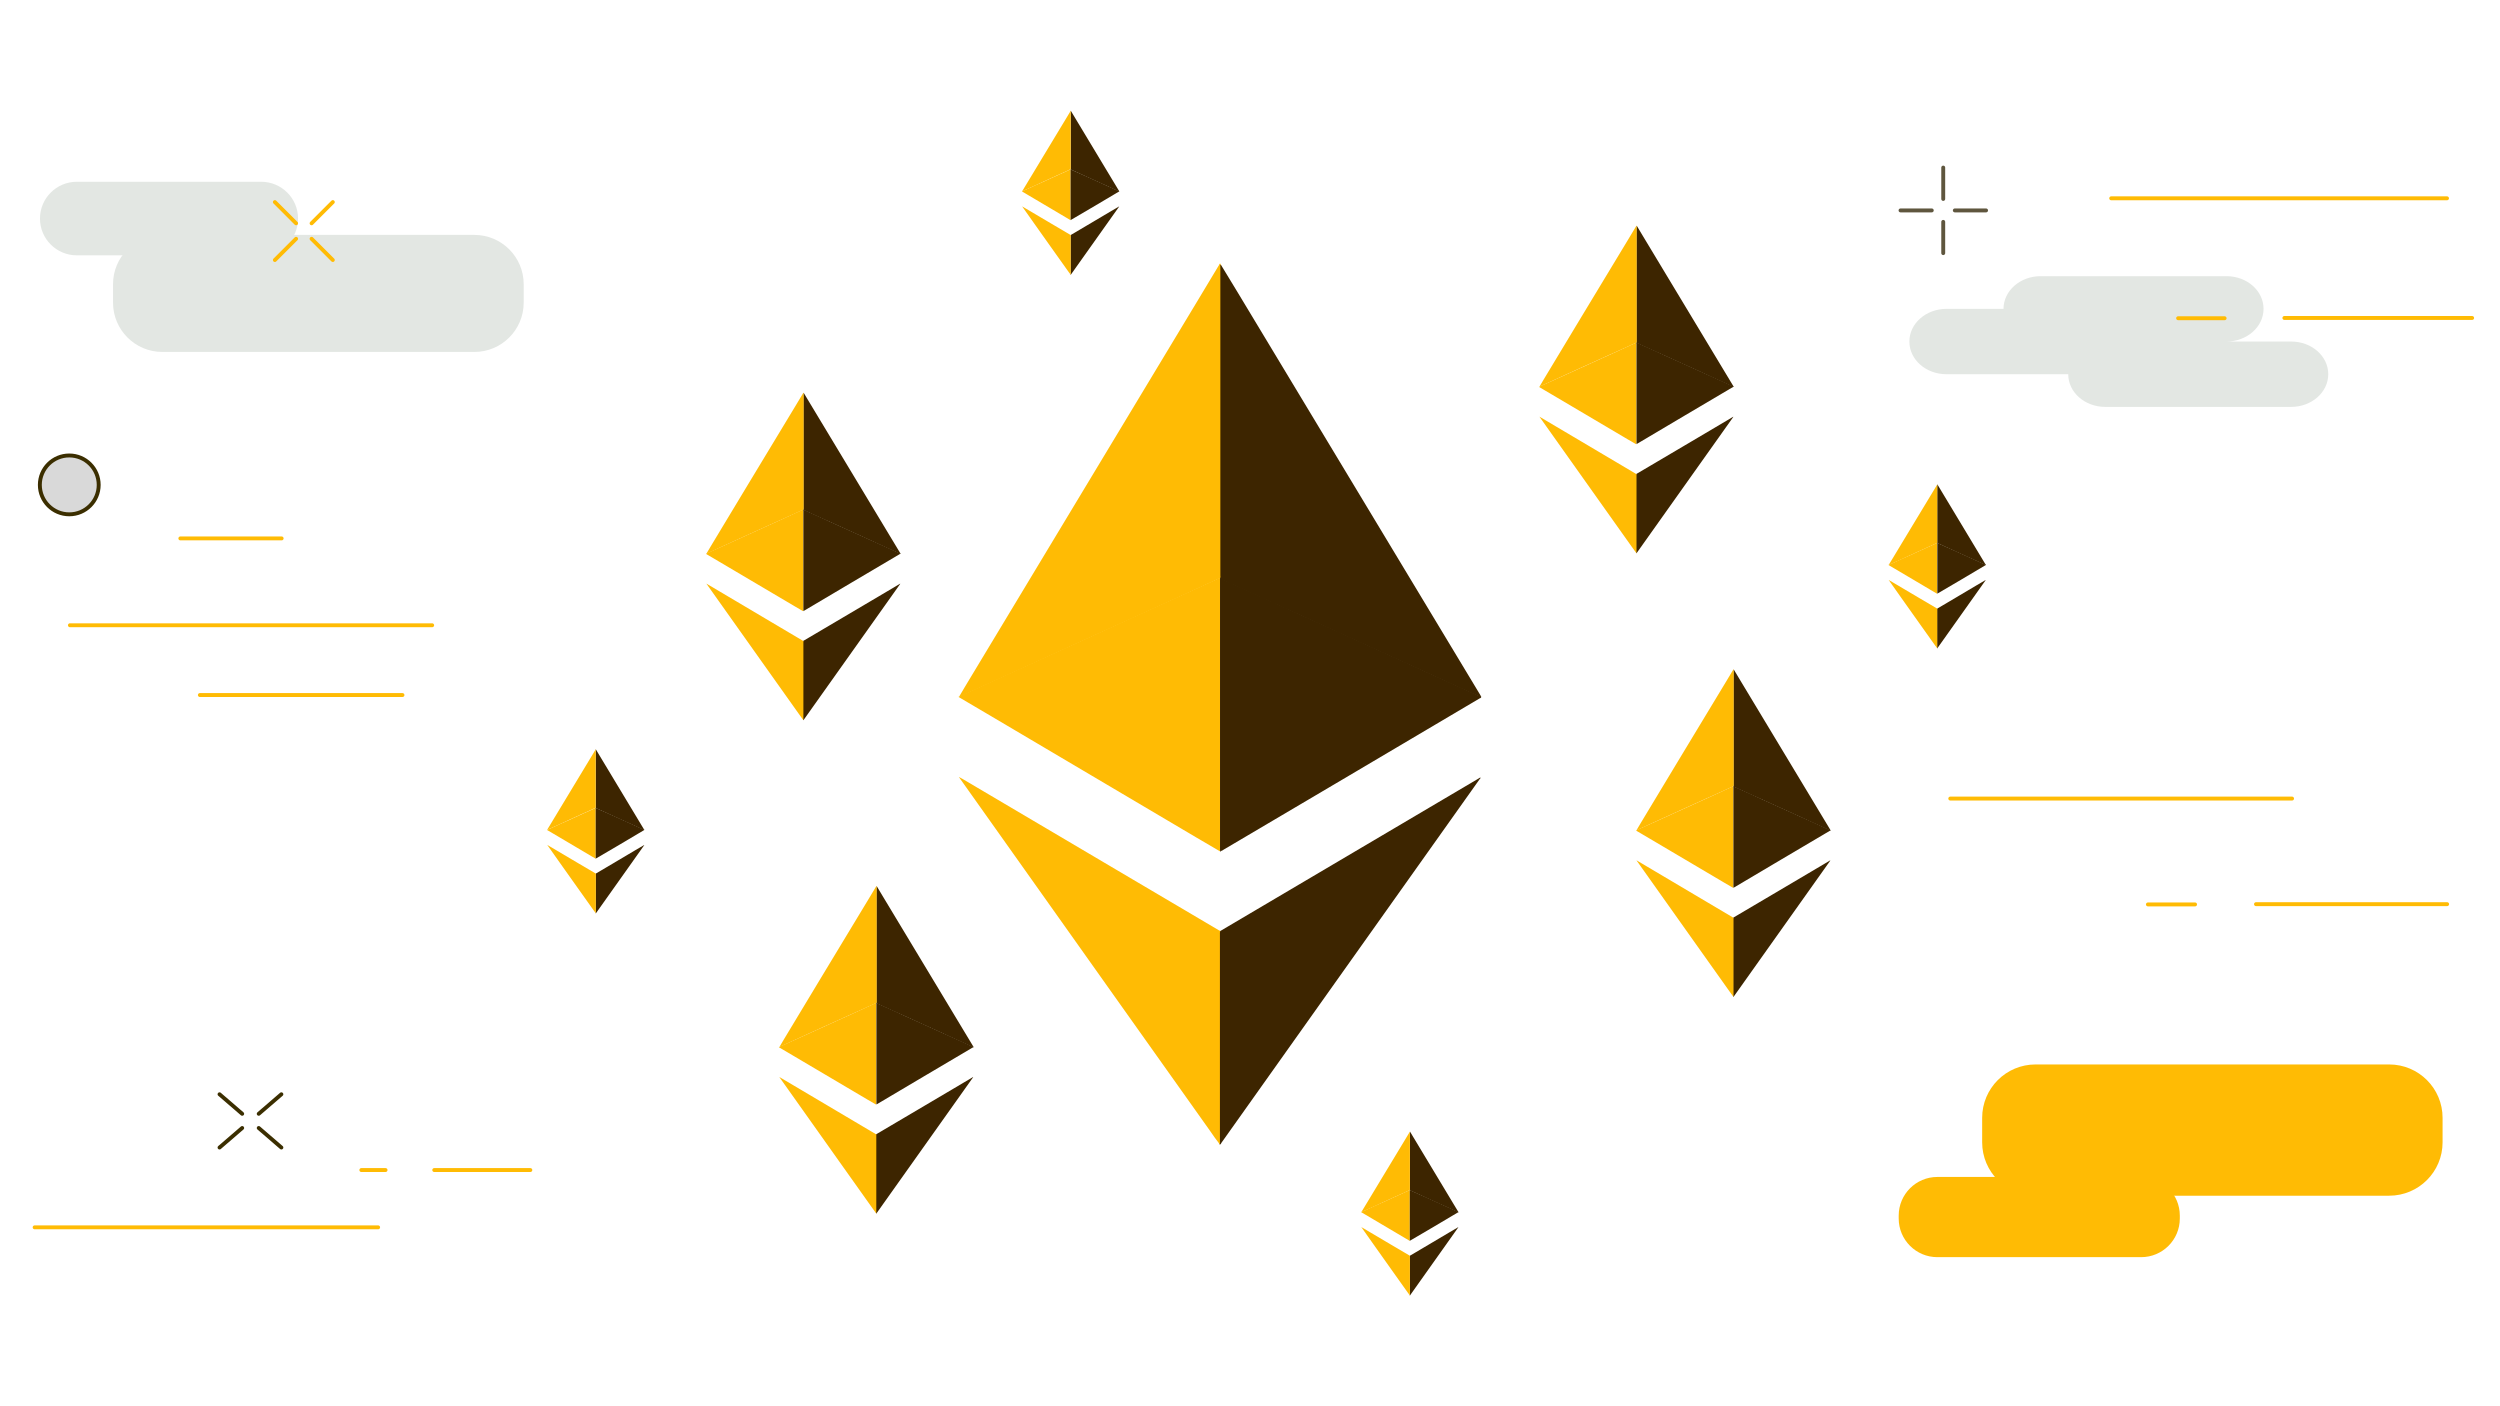 <svg width="1920" height="1080" viewBox="0 0 1920 1080" fill="none" xmlns="http://www.w3.org/2000/svg">
<path d="M542.4 425.2C542.4 425.2 542.4 425.2 542.5 425.2C543 424.8 543.6 424.5 544.2 424.3L554 419.9L562.6 416L572.5 411.5L580.9 407.7L590.8 403.2L599.2 399.4L609 394.9L616.2 391.6C616.2 391.6 616.7 391.2 617 391.4C617 391.4 617 391.5 617 391.6C617 391.9 617 392.2 617 392.4C617 417.7 617 443 617 468.3C617 468.7 617 469.1 616.8 469.4C614.6 468.1 612.3 466.8 610.1 465.5L552.4 431.4L542.2 425.4L542.4 425.2Z" fill="#FFBB04"/>
<path d="M617 469.4V391.9C617 391.9 617 391.5 617 391.4C617 391.1 617 390.9 617 390.6C617 361.3 617 332.1 617 302.8C617 302.5 616.8 302.1 617.3 301.8C618.9 304.5 620.5 307.1 622.1 309.8L691.2 424.5C691.2 424.5 691.5 425 691.6 425.3C691.3 425.5 691 425.3 690.7 425.1L685 422.5L673.8 417.4L662.7 412.3C658.9 410.6 655.2 408.9 651.4 407.2L640.4 402.2L629 397.1L618 392.1L617.7 391.9C617.7 391.9 617.2 391.9 617.2 392.2V392.9C617.2 418 617.2 443.1 617.2 468.2C617.2 468.6 617.2 469 617 469.4C617 469.4 617 469.5 616.9 469.4H617Z" fill="#3D2500"/>
<path d="M617.1 469.3C617.1 463.1 617.1 456.9 617.1 450.7C617.1 431.2 617.1 411.7 617.1 392.3C617.1 391.5 617.1 391.5 617.9 391.8L630.8 397.6C633.6 398.9 636.5 400.2 639.3 401.5L651.7 407.1L658.8 410.3L668.9 414.9L676 418.1L685.9 422.6L691.3 425.1C691.3 425.1 691.5 425.1 691.6 425.1C691.6 425.4 691.3 425.4 691.1 425.5L653.7 447.6L618.1 468.7C618.1 468.7 617.5 469.1 617.2 469.2L617.1 469.3Z" fill="#3D2500"/>
<path d="M617.1 492.1L632.7 482.9L676.9 456.8L690.9 448.5C690.9 448.5 691.2 448.2 691.4 448.3C691.4 448.5 691.2 448.6 691.1 448.8C666.5 483.4 642 518 617.4 552.6C617.3 552.8 617.2 553.1 616.9 553.1C616.8 552.8 616.7 552.5 616.7 552.1C616.7 532.4 616.7 512.8 616.7 493.1C616.7 492.7 616.7 492.3 617 492.1H617.1Z" fill="#3D2500"/>
<path d="M617.1 492.1C617.1 492.1 617 492.7 617 493C617 512.8 617 532.5 617 552.3V553.1C616 551.8 615 550.4 614.1 549.1C605.6 537.1 597.1 525.2 588.6 513.2L563.2 477.4L542.9 448.8L542.5 448.2C542.5 448.2 543.2 448.6 543.5 448.8L587.4 474.8L616.6 492.1C616.6 492.1 616.9 492.3 617.1 492.3V492.1Z" fill="#FFBB04"/>
<path d="M617.2 301.8C617.2 301.8 617.2 302.3 617.2 302.5C617.2 331.8 617.2 361.2 617.2 390.5C617.2 390.8 617.2 391.1 617.1 391.3C617.1 391.3 616.9 390.9 616.9 390.7V390C616.9 361 616.9 332 616.9 303C616.9 302.5 616.9 302 617.1 301.5H617.2V301.8Z" fill="#FFBB04"/>
<path d="M617 301.6C617 331.5 617 361.3 617 391.2V391.4C613.5 393 610 394.6 606.5 396.2C602.8 397.9 599.1 399.6 595.4 401.2L576.2 409.9L562.8 416L542.9 425.1C542.9 425.1 542.7 425.1 542.6 425.1C543.7 423.2 544.8 421.4 545.9 419.5L574.4 372.2L610.9 311.8L616.9 301.8C616.9 301.8 617.1 301.6 617.1 301.5L617 301.6Z" fill="#FFBB04"/>
<path d="M1182.2 297.001C1182.2 297.001 1182.2 297.001 1182.3 297.001C1182.8 296.601 1183.4 296.301 1184 296.101L1193.8 291.701L1202.4 287.801L1212.3 283.301L1220.7 279.501L1230.6 275.001L1239 271.201L1248.8 266.701L1256 263.401C1256 263.401 1256.5 263.001 1256.8 263.201C1256.8 263.201 1256.8 263.301 1256.8 263.401C1256.8 263.701 1256.8 264.001 1256.8 264.201C1256.8 289.501 1256.8 314.801 1256.8 340.101C1256.8 340.501 1256.8 340.901 1256.6 341.201C1254.4 339.901 1252.1 338.601 1249.9 337.301L1192.2 303.201L1182 297.201L1182.2 297.001Z" fill="#FFBB04"/>
<path d="M1256.8 341.1V263.6C1256.8 263.6 1256.8 263.2 1256.8 263.1C1256.8 262.8 1256.8 262.6 1256.8 262.3C1256.8 233 1256.8 203.8 1256.8 174.5C1256.8 174.2 1256.6 173.8 1257.1 173.5C1258.7 176.2 1260.3 178.8 1261.9 181.5L1331 296.2C1331 296.2 1331.3 296.7 1331.4 297C1331.1 297.2 1330.8 297 1330.5 296.8L1324.8 294.2L1313.6 289.1L1302.5 284C1298.7 282.3 1295 280.6 1291.2 278.9L1280.2 273.9L1268.8 268.8L1257.8 263.8L1257.5 263.6C1257.5 263.6 1257 263.6 1257 263.9V264.6C1257 289.7 1257 314.8 1257 339.9C1257 340.3 1257 340.7 1256.8 341.1C1256.8 341.1 1256.8 341.2 1256.7 341.1H1256.8Z" fill="#3D2500"/>
<path d="M1257 341C1257 334.8 1257 328.6 1257 322.4C1257 302.9 1257 283.4 1257 264C1257 263.2 1257 263.2 1257.8 263.5L1270.7 269.3C1273.5 270.6 1276.4 271.9 1279.2 273.2L1291.6 278.8L1298.7 282L1308.8 286.6L1315.9 289.8L1325.8 294.3L1331.2 296.8C1331.2 296.8 1331.4 296.8 1331.5 296.8C1331.5 297.1 1331.2 297.1 1331 297.2L1293.6 319.3L1258 340.4C1258 340.4 1257.4 340.8 1257.1 340.9L1257 341Z" fill="#3D2500"/>
<path d="M1256.9 363.9L1272.5 354.701L1316.7 328.601L1330.7 320.3C1330.7 320.3 1331 320 1331.2 320.1C1331.2 320.3 1331 320.401 1330.9 320.601C1306.3 355.201 1281.8 389.8 1257.2 424.4C1257.1 424.6 1257 424.901 1256.7 424.901C1256.6 424.601 1256.5 424.3 1256.5 423.9C1256.5 404.2 1256.5 384.601 1256.5 364.901C1256.5 364.501 1256.5 364.1 1256.8 363.9H1256.9Z" fill="#3D2500"/>
<path d="M1256.9 363.9C1256.9 363.9 1256.8 364.5 1256.8 364.8C1256.8 384.6 1256.8 404.3 1256.8 424.1V424.9C1255.8 423.6 1254.8 422.2 1253.9 420.9C1245.4 408.9 1236.9 397 1228.4 385L1203 349.2L1182.7 320.6L1182.3 320C1182.3 320 1183 320.4 1183.3 320.6L1227.2 346.6L1256.4 363.9C1256.4 363.9 1256.7 364.1 1256.9 364.1V363.9Z" fill="#FFBB04"/>
<path d="M1257.1 173.5C1257.1 173.5 1257.1 174 1257.1 174.2C1257.1 203.5 1257.1 232.9 1257.1 262.2C1257.1 262.5 1257.1 262.8 1257 263C1257 263 1256.8 262.6 1256.8 262.4V261.7C1256.8 232.7 1256.8 203.7 1256.8 174.7C1256.8 174.2 1256.8 173.7 1257 173.2H1257.1V173.5Z" fill="#FFBB04"/>
<path d="M1256.8 173.3C1256.8 203.2 1256.8 233 1256.8 262.9V263.1C1253.3 264.7 1249.8 266.3 1246.3 267.9C1242.6 269.6 1238.9 271.3 1235.2 272.9L1216 281.6L1202.6 287.7L1182.7 296.8C1182.7 296.8 1182.5 296.8 1182.4 296.8C1183.5 294.9 1184.6 293.1 1185.7 291.2L1214.2 243.9L1250.7 183.5L1256.7 173.5C1256.7 173.5 1256.9 173.3 1256.9 173.2L1256.8 173.3Z" fill="#FFBB04"/>
<path d="M598.4 804.1C598.4 804.1 598.4 804.1 598.5 804.1C599 803.7 599.6 803.4 600.2 803.2L610 798.8L618.6 794.9L628.5 790.4L636.9 786.6L646.8 782.1L655.2 778.3L665 773.8L672.2 770.5C672.2 770.5 672.7 770.1 673 770.3C673 770.3 673 770.4 673 770.5C673 770.8 673 771.1 673 771.3C673 796.6 673 821.9 673 847.2C673 847.6 673 848 672.8 848.3C670.6 847 668.3 845.7 666.1 844.4L608.4 810.3L598.2 804.3L598.4 804.1Z" fill="#FFBB04"/>
<path d="M673.1 848.3V770.8C673.1 770.8 673.1 770.4 673.1 770.3C673.1 770 673.1 769.8 673.1 769.5C673.1 740.2 673.1 711 673.1 681.7C673.1 681.4 672.9 681 673.4 680.7C675 683.4 676.6 686 678.2 688.7L747.3 803.4C747.3 803.4 747.6 803.9 747.7 804.2C747.4 804.4 747.1 804.2 746.8 804L741.1 801.4L729.9 796.3L718.8 791.2C715 789.5 711.3 787.8 707.5 786.1L696.5 781.1L685.1 776L674.1 771L673.8 770.8C673.8 770.8 673.3 770.8 673.3 771.1V771.8C673.3 796.9 673.3 822 673.3 847.1C673.3 847.5 673.3 847.9 673.1 848.3C673.1 848.3 673.1 848.4 673 848.3H673.1Z" fill="#3D2500"/>
<path d="M673.2 848.2C673.2 842 673.2 835.8 673.2 829.6C673.2 810.1 673.2 790.6 673.2 771.2C673.2 770.4 673.2 770.4 674 770.7L686.9 776.5C689.7 777.8 692.6 779.1 695.4 780.4L707.8 786L714.9 789.2L725 793.8L732.1 797L742 801.5L747.4 804C747.4 804 747.6 804 747.7 804C747.7 804.3 747.4 804.3 747.2 804.4L709.8 826.5L674.2 847.6C674.2 847.6 673.6 848 673.3 848.1L673.2 848.2Z" fill="#3D2500"/>
<path d="M673.1 871L688.7 861.8L732.9 835.7L746.9 827.4C746.9 827.4 747.2 827.1 747.4 827.2C747.4 827.4 747.2 827.5 747.1 827.7C722.5 862.3 698 896.9 673.4 931.5C673.3 931.7 673.2 932 672.9 932C672.8 931.7 672.7 931.4 672.7 931C672.7 911.3 672.7 891.7 672.7 872C672.7 871.6 672.7 871.2 673 871H673.1Z" fill="#3D2500"/>
<path d="M673.1 871C673.1 871 673 871.6 673 871.9C673 891.7 673 911.4 673 931.2V932C672 930.7 671 929.3 670.1 928C661.6 916 653.1 904.1 644.6 892.1L619.2 856.3L598.9 827.7L598.5 827.1C598.5 827.1 599.2 827.5 599.5 827.7L643.4 853.7L672.6 871C672.6 871 672.9 871.2 673.1 871.2V871Z" fill="#FFBB04"/>
<path d="M673.3 680.699C673.3 680.699 673.3 681.199 673.3 681.399C673.3 710.699 673.3 740.099 673.3 769.399C673.3 769.699 673.3 769.999 673.2 770.199C673.2 770.199 673 769.799 673 769.599V768.899C673 739.899 673 710.899 673 681.899C673 681.399 673 680.899 673.2 680.399H673.3V680.699Z" fill="#FFBB04"/>
<path d="M673.1 680.4C673.1 710.3 673.1 740.1 673.1 770V770.2C669.6 771.8 666.1 773.4 662.6 775C658.9 776.7 655.2 778.4 651.5 780L632.3 788.7L618.9 794.8L599 803.9C599 803.9 598.8 803.9 598.7 803.9C599.8 802 600.9 800.2 602 798.3L630.5 751L667 690.6L673 680.6C673 680.6 673.2 680.4 673.2 680.3L673.1 680.4Z" fill="#FFBB04"/>
<path d="M420.2 637.4C420.5 637.2 420.7 637.1 421 637L425.9 634.8L430.2 632.8L435.2 630.6L439.4 628.7L444.4 626.4L448.6 624.5L453.5 622.3L457.1 620.6C457.1 620.6 457.3 620.4 457.5 620.6C457.5 620.7 457.5 620.9 457.5 621C457.5 633.7 457.5 646.3 457.5 659C457.5 659.2 457.5 659.4 457.5 659.5C456.4 658.8 455.2 658.2 454.1 657.5L425.2 640.4L420.1 637.4H420.2Z" fill="#FFBB04"/>
<path d="M457.5 659.5V620.7C457.5 620.7 457.5 620.5 457.5 620.4C457.5 620.3 457.5 620.1 457.5 620C457.5 605.3 457.5 590.7 457.5 576C457.5 575.8 457.5 575.6 457.6 575.5C458.4 576.8 459.2 578.2 460 579.5L494.6 637C494.6 637 494.7 637.3 494.8 637.4C494.6 637.4 494.5 637.4 494.4 637.4L491.6 636.1L486 633.5L480.4 631C478.5 630.1 476.6 629.3 474.7 628.4L469.2 625.9L463.5 623.3L458 620.8H457.8C457.8 620.8 457.6 620.7 457.6 620.8V621.1C457.6 633.7 457.6 646.2 457.6 658.8C457.6 659 457.6 659.2 457.6 659.4L457.5 659.5Z" fill="#3D2500"/>
<path d="M457.6 659.5V650.2C457.6 640.4 457.6 630.7 457.6 620.9C457.6 620.5 457.6 620.5 458 620.7L464.5 623.6C465.9 624.2 467.3 624.9 468.8 625.5L475 628.3L478.5 629.9L483.6 632.2L487.1 633.8L492.1 636.1L494.8 637.3C494.8 637.3 494.8 637.3 494.9 637.3C494.9 637.5 494.8 637.5 494.7 637.5L476 648.6L458.1 659.1C458.1 659.1 457.8 659.3 457.6 659.3V659.5Z" fill="#3D2500"/>
<path d="M457.6 670.9L465.4 666.3L487.5 653.2L494.5 649.1C494.5 649.1 494.6 649 494.8 649C494.8 649.1 494.8 649.2 494.7 649.2C482.4 666.5 470.1 683.9 457.8 701.2C457.8 701.2 457.8 701.5 457.5 701.5C457.5 701.3 457.5 701.2 457.5 701C457.5 691.2 457.5 681.3 457.5 671.5C457.5 671.3 457.5 671.1 457.7 671L457.6 670.9Z" fill="#3D2500"/>
<path d="M457.6 670.899C457.6 670.899 457.6 671.199 457.6 671.299V700.999C457.6 700.999 457.6 701.299 457.6 701.399C457.1 700.799 456.6 700.099 456.1 699.399C451.8 693.399 447.6 687.399 443.3 681.399L430.6 663.499L420.5 649.199L420.3 648.899C420.3 648.899 420.7 649.099 420.8 649.199L442.8 662.199L457.4 670.799C457.4 670.799 457.6 670.799 457.6 670.899Z" fill="#FFBB04"/>
<path d="M457.6 575.6C457.6 575.6 457.6 575.8 457.6 576C457.6 590.7 457.6 605.4 457.6 620.1C457.6 620.2 457.6 620.4 457.6 620.5C457.6 620.5 457.5 620.3 457.6 620.2V619.8C457.6 605.3 457.6 590.7 457.6 576.2C457.6 576 457.6 575.7 457.7 575.5V575.6H457.6Z" fill="#FFBB04"/>
<path d="M457.5 575.4C457.5 590.4 457.5 605.3 457.5 620.3C455.7 621.2 454 622 452.2 622.8C450.3 623.6 448.5 624.5 446.6 625.3L437 629.7L430.3 632.8L420.3 637.3C420.3 637.3 420.3 637.3 420.2 637.3C420.8 636.4 421.3 635.4 421.9 634.5L436.2 610.8L454.5 580.5L457.5 575.5C457.5 575.5 457.5 575.4 457.6 575.3L457.5 575.4Z" fill="#FFBB04"/>
<path d="M1045.4 930.901C1045.7 930.701 1045.9 930.601 1046.2 930.501L1051.1 928.301L1055.4 926.301L1060.4 924.101L1064.6 922.201L1069.6 919.901L1073.8 918.001L1078.7 915.801L1082.3 914.101C1082.3 914.101 1082.5 913.901 1082.7 914.101C1082.7 914.201 1082.7 914.401 1082.7 914.501C1082.7 927.201 1082.7 939.801 1082.7 952.501C1082.7 952.701 1082.7 952.901 1082.7 953.001C1081.6 952.301 1080.4 951.701 1079.3 951.001L1050.4 933.901L1045.3 930.901H1045.4Z" fill="#FFBB04"/>
<path d="M1082.8 953.101V914.301C1082.8 914.301 1082.8 914.101 1082.8 914.001C1082.8 913.901 1082.8 913.701 1082.8 913.601V869.601C1082.8 869.601 1082.8 869.201 1082.9 869.101C1083.7 870.401 1084.5 871.801 1085.3 873.101L1119.9 930.601C1119.9 930.601 1120 930.901 1120.1 931.001C1119.9 931.001 1119.8 931.001 1119.7 931.001L1116.9 929.701L1111.3 927.101L1105.7 924.601C1103.8 923.701 1101.9 922.901 1100 922.001L1094.5 919.501L1088.8 916.901L1083.3 914.401H1083.1C1083.1 914.401 1082.9 914.301 1082.9 914.401V914.701C1082.9 927.301 1082.9 939.801 1082.9 952.401C1082.9 952.601 1082.9 952.801 1082.9 953.001L1082.8 953.101Z" fill="#3D2500"/>
<path d="M1082.8 953.001V943.701C1082.8 933.901 1082.8 924.201 1082.8 914.401C1082.8 914.001 1082.8 914.001 1083.2 914.201L1089.7 917.101C1091.1 917.701 1092.5 918.401 1094 919.001L1100.2 921.801L1103.7 923.401L1108.8 925.701L1112.3 927.301L1117.3 929.601L1120 930.801C1120 930.801 1120 930.801 1120.1 930.801C1120.1 931.001 1120 931.001 1119.9 931.001L1101.2 942.101L1083.3 952.601C1083.3 952.601 1083 952.801 1082.8 952.801V953.001Z" fill="#3D2500"/>
<path d="M1082.8 964.4L1090.6 959.8L1112.7 946.7L1119.7 942.6C1119.7 942.6 1119.8 942.5 1120 942.5C1120 942.6 1120 942.7 1119.9 942.7C1107.6 960 1095.3 977.4 1083 994.7C1083 994.7 1083 995 1082.7 995C1082.7 994.8 1082.7 994.7 1082.7 994.5V965C1082.7 965 1082.7 964.6 1082.9 964.5L1082.8 964.4Z" fill="#3D2500"/>
<path d="M1082.8 964.4C1082.8 964.4 1082.8 964.7 1082.8 964.8V994.5C1082.8 994.5 1082.8 994.8 1082.8 994.9C1082.3 994.3 1081.8 993.6 1081.3 992.9C1077 986.9 1072.8 980.9 1068.5 974.9L1055.8 957L1045.7 942.7L1045.5 942.4C1045.5 942.4 1045.9 942.6 1046 942.7L1068 955.7L1082.6 964.3C1082.6 964.3 1082.8 964.3 1082.8 964.4Z" fill="#FFBB04"/>
<path d="M1082.9 869.1C1082.9 869.1 1082.9 869.3 1082.9 869.5C1082.9 884.2 1082.9 898.9 1082.9 913.6C1082.9 913.7 1082.9 913.9 1082.9 914C1082.9 914 1082.8 913.8 1082.9 913.7V913.3C1082.9 898.8 1082.9 884.2 1082.9 869.7C1082.9 869.5 1082.9 869.2 1083 869V869.1H1082.9Z" fill="#FFBB04"/>
<path d="M1082.8 869C1082.8 884 1082.8 898.9 1082.8 913.9C1081 914.8 1079.3 915.6 1077.5 916.4C1075.6 917.2 1073.8 918.1 1071.9 918.9L1062.3 923.3L1055.6 926.4L1045.6 930.9C1045.6 930.9 1045.6 930.9 1045.5 930.9C1046.1 930 1046.6 929 1047.2 928.1L1061.5 904.4L1079.8 874.1L1082.8 869.1C1082.8 869.1 1082.8 869 1082.9 868.9L1082.8 869Z" fill="#FFBB04"/>
<path d="M784.9 147C785.2 146.8 785.4 146.7 785.7 146.6L790.6 144.4L794.9 142.4L799.9 140.2L804.1 138.3L809.1 136L813.3 134.1L818.2 131.9L821.8 130.2C821.8 130.2 822 130 822.2 130.2C822.2 130.3 822.2 130.5 822.2 130.6C822.2 143.3 822.2 155.9 822.2 168.6C822.2 168.8 822.2 169 822.2 169.1C821.1 168.4 819.9 167.8 818.8 167.1L789.9 150L784.8 147H784.9Z" fill="#FFBB04"/>
<path d="M822.3 169.101V130.301C822.3 130.301 822.3 130.101 822.3 130.001C822.3 129.901 822.3 129.701 822.3 129.601C822.3 114.901 822.3 100.301 822.3 85.601C822.3 85.401 822.3 85.201 822.4 85.101C823.2 86.401 824 87.801 824.8 89.101L859.4 146.601C859.4 146.601 859.5 146.901 859.6 147.001C859.4 147.001 859.3 147.001 859.2 147.001L856.4 145.701L850.8 143.101L845.2 140.601C843.3 139.701 841.4 138.901 839.5 138.001L834 135.501L828.3 132.901L822.8 130.401H822.6C822.6 130.401 822.4 130.301 822.4 130.401V130.701C822.4 143.301 822.4 155.801 822.4 168.401C822.4 168.601 822.4 168.801 822.4 169.001L822.3 169.101Z" fill="#3D2500"/>
<path d="M822.3 169.1V159.8C822.3 150 822.3 140.3 822.3 130.5C822.3 130.1 822.3 130.1 822.7 130.3L829.2 133.2C830.6 133.8 832 134.5 833.5 135.1L839.7 137.9L843.2 139.5L848.3 141.8L851.8 143.4L856.8 145.7L859.5 146.9C859.5 146.9 859.5 146.9 859.6 146.9C859.6 147.1 859.5 147.1 859.4 147.1L840.7 158.2L822.8 168.7C822.8 168.7 822.5 168.9 822.3 168.9V169.1Z" fill="#3D2500"/>
<path d="M822.3 180.501L830.1 175.901L852.2 162.801L859.2 158.701C859.2 158.701 859.3 158.601 859.5 158.601C859.5 158.701 859.5 158.801 859.4 158.801C847.1 176.101 834.8 193.501 822.5 210.801C822.5 210.801 822.5 211.101 822.2 211.101C822.2 210.901 822.2 210.801 822.2 210.601C822.2 200.801 822.2 190.901 822.2 181.101C822.2 180.901 822.2 180.701 822.4 180.601L822.3 180.501Z" fill="#3D2500"/>
<path d="M822.3 180.5C822.3 180.5 822.3 180.8 822.3 180.9C822.3 190.8 822.3 200.7 822.3 210.6V211C821.8 210.4 821.3 209.7 820.8 209C816.5 203 812.3 197 808 191L795.3 173.1L785.2 158.8L785 158.5C785 158.5 785.4 158.7 785.5 158.8L807.5 171.8L822.1 180.4C822.1 180.4 822.3 180.4 822.3 180.5Z" fill="#FFBB04"/>
<path d="M822.4 85.1C822.4 85.1 822.4 85.3 822.4 85.5V129.6C822.4 129.6 822.4 129.9 822.4 130C822.4 130 822.3 129.8 822.4 129.7V129.3C822.4 114.8 822.4 100.2 822.4 85.7C822.4 85.5 822.4 85.2 822.5 85V85.1H822.4Z" fill="#FFBB04"/>
<path d="M822.3 85C822.3 100 822.3 114.9 822.3 129.9C820.5 130.8 818.8 131.6 817 132.4C815.1 133.2 813.3 134.1 811.4 134.9L801.8 139.3L795.1 142.4L785.1 146.9C785.1 146.9 785.1 146.9 785 146.9C785.6 146 786.1 145 786.7 144.1L801 120.4L819.3 90.1L822.3 85.1C822.3 85.1 822.3 85 822.4 84.9L822.3 85Z" fill="#FFBB04"/>
<path d="M1450.4 433.901C1450.7 433.701 1450.9 433.601 1451.2 433.501L1456.1 431.301L1460.4 429.301L1465.4 427.101L1469.6 425.201L1474.6 422.901L1478.8 421.001L1483.7 418.801L1487.3 417.101C1487.3 417.101 1487.5 416.901 1487.7 417.101C1487.7 417.201 1487.7 417.401 1487.7 417.501C1487.7 430.201 1487.7 442.801 1487.7 455.501C1487.7 455.701 1487.7 455.901 1487.7 456.001C1486.6 455.301 1485.4 454.701 1484.3 454.001L1455.4 436.901L1450.3 433.901H1450.4Z" fill="#FFBB04"/>
<path d="M1487.8 456V417.2C1487.8 417.2 1487.8 417 1487.8 416.9C1487.8 416.8 1487.8 416.6 1487.8 416.5C1487.8 401.8 1487.8 387.2 1487.8 372.5C1487.8 372.3 1487.8 372.1 1487.9 372C1488.7 373.3 1489.5 374.7 1490.3 376L1524.9 433.5C1524.9 433.5 1525 433.8 1525.1 433.9C1524.9 433.9 1524.8 433.9 1524.7 433.9L1521.9 432.6L1516.3 430L1510.7 427.5C1508.8 426.6 1506.9 425.8 1505 424.9L1499.5 422.4L1493.8 419.8L1488.3 417.3H1488.1C1488.1 417.3 1487.9 417.2 1487.9 417.3V417.6C1487.9 430.2 1487.9 442.7 1487.9 455.3C1487.9 455.5 1487.9 455.7 1487.9 455.9L1487.8 456Z" fill="#3D2500"/>
<path d="M1487.9 456.001V446.701C1487.9 436.901 1487.9 427.201 1487.9 417.401C1487.9 417.001 1487.9 417.001 1488.3 417.201L1494.8 420.101C1496.2 420.701 1497.6 421.401 1499.1 422.001L1505.3 424.801L1508.8 426.401L1513.9 428.701L1517.4 430.301L1522.4 432.601L1525.1 433.801C1525.1 433.801 1525.1 433.801 1525.2 433.801C1525.2 434.001 1525.1 434.001 1525 434.001L1506.3 445.101L1488.4 455.601C1488.4 455.601 1488.1 455.801 1487.9 455.801V456.001Z" fill="#3D2500"/>
<path d="M1487.8 467.4L1495.6 462.8L1517.7 449.7L1524.7 445.6C1524.7 445.6 1524.8 445.5 1525 445.5C1525 445.6 1525 445.7 1524.9 445.7C1512.6 463 1500.3 480.4 1488 497.7C1488 497.7 1488 498 1487.7 498C1487.7 497.8 1487.7 497.7 1487.7 497.5C1487.7 487.7 1487.7 477.8 1487.7 468C1487.7 467.8 1487.7 467.6 1487.9 467.5L1487.8 467.4Z" fill="#3D2500"/>
<path d="M1487.8 467.4C1487.8 467.4 1487.8 467.7 1487.8 467.8V497.5C1487.8 497.5 1487.8 497.8 1487.8 497.9C1487.3 497.3 1486.8 496.6 1486.3 495.9C1482 489.9 1477.8 483.9 1473.5 477.9L1460.8 460L1450.7 445.7L1450.5 445.4C1450.5 445.4 1450.9 445.6 1451 445.7L1473 458.7L1487.6 467.3C1487.6 467.3 1487.8 467.3 1487.8 467.4Z" fill="#FFBB04"/>
<path d="M1487.9 372.1C1487.9 372.1 1487.9 372.3 1487.9 372.5C1487.9 387.2 1487.9 401.9 1487.9 416.6C1487.9 416.7 1487.9 416.9 1487.9 417C1487.9 417 1487.8 416.8 1487.9 416.7V416.3C1487.9 401.8 1487.9 387.2 1487.9 372.7C1487.9 372.5 1487.9 372.2 1488 372V372.1H1487.9Z" fill="#FFBB04"/>
<path d="M1487.8 372C1487.8 387 1487.8 401.9 1487.8 416.9C1486 417.8 1484.3 418.6 1482.5 419.4C1480.6 420.2 1478.8 421.1 1476.9 421.9L1467.3 426.3L1460.6 429.4L1450.6 433.9C1450.6 433.9 1450.6 433.9 1450.5 433.9C1451.1 433 1451.6 432 1452.2 431.1L1466.5 407.4L1484.8 377.1L1487.8 372.1C1487.8 372.1 1487.8 372 1487.9 371.9L1487.8 372Z" fill="#FFBB04"/>
<path d="M138.5 413.5H216.3" stroke="#FFBB04" stroke-width="3" stroke-linecap="round" stroke-linejoin="round"/>
<path d="M53.7 480.2H331.9" stroke="#FFBB04" stroke-width="3" stroke-linecap="round" stroke-linejoin="round"/>
<path d="M309.1 533.8H153.5" stroke="#FFBB04" stroke-width="3" stroke-linecap="round" stroke-linejoin="round"/>
<path d="M53.2 395C65.682 395 75.8 384.881 75.8 372.4C75.8 359.918 65.682 349.8 53.2 349.8C40.718 349.8 30.6 359.918 30.6 372.4C30.6 384.881 40.718 395 53.2 395Z" fill="#D9D9D9" stroke="#3B2E00" stroke-width="3" stroke-linecap="round" stroke-linejoin="round"/>
<path d="M1759.6 262.3H1709.9C1725.6 262.3 1738.4 251.1 1738.4 237.2C1738.4 223.3 1725.7 212.1 1709.9 212.1H1567.2C1551.5 212.1 1538.7 223.3 1538.7 237.2H1494.9C1479.2 237.2 1466.4 248.4 1466.4 262.3C1466.4 276.2 1479.1 287.4 1494.9 287.4H1588.4C1588.4 301.3 1601.1 312.5 1616.9 312.5H1759.6C1775.3 312.5 1788.1 301.3 1788.1 287.4C1788.1 273.5 1775.4 262.3 1759.6 262.3Z" fill="#E3E7E3"/>
<path d="M1672.8 244.4H1708.5" stroke="#FFBB04" stroke-width="3" stroke-linecap="round" stroke-linejoin="round"/>
<path d="M1621.4 152.3H1879.3" stroke="#FFBB04" stroke-width="3" stroke-linecap="round" stroke-linejoin="round"/>
<path d="M1754.4 244.2H1898.6" stroke="#FFBB04" stroke-width="3" stroke-linecap="round" stroke-linejoin="round"/>
<path d="M1492.4 128.7V152.8" stroke="#5F563E" stroke-width="3" stroke-linecap="round" stroke-linejoin="round"/>
<path d="M1492.4 170.4V194.4" stroke="#5F563E" stroke-width="3" stroke-linecap="round" stroke-linejoin="round"/>
<path d="M1459.6 161.601H1483.6" stroke="#5F563E" stroke-width="3" stroke-linecap="round" stroke-linejoin="round"/>
<path d="M1501.3 161.601H1525.3" stroke="#5F563E" stroke-width="3" stroke-linecap="round" stroke-linejoin="round"/>
<path d="M59 196.1L200.6 196.1C216.23 196.1 228.9 183.452 228.9 167.85C228.9 152.248 216.23 139.6 200.6 139.6L59 139.6C43.37 139.6 30.7 152.248 30.7 167.85C30.7 183.452 43.37 196.1 59 196.1Z" fill="#E3E7E3"/>
<path d="M124.7 270.3L364.3 270.3C385.232 270.3 402.2 253.331 402.2 232.4V218.3C402.2 197.368 385.232 180.4 364.3 180.4L124.7 180.4C103.769 180.4 86.8 197.368 86.8 218.3V232.4C86.8 253.331 103.769 270.3 124.7 270.3Z" fill="#E3E7E3"/>
<path d="M211.1 155.2L227.4 171.5" stroke="#FFBB04" stroke-width="3" stroke-linecap="round" stroke-linejoin="round"/>
<path d="M239.3 183.4L255.6 199.7" stroke="#FFBB04" stroke-width="3" stroke-linecap="round" stroke-linejoin="round"/>
<path d="M211.1 199.7L227.4 183.4" stroke="#FFBB04" stroke-width="3" stroke-linecap="round" stroke-linejoin="round"/>
<path d="M239.3 171.5L255.6 155.2" stroke="#FFBB04" stroke-width="3" stroke-linecap="round" stroke-linejoin="round"/>
<path d="M333.5 898.6H407.3" stroke="#FFBB04" stroke-width="3" stroke-linecap="round" stroke-linejoin="round"/>
<path d="M277.5 898.6H296.1" stroke="#FFBB04" stroke-width="3" stroke-linecap="round" stroke-linejoin="round"/>
<path d="M26.6 942.6H290.4" stroke="#FFBB04" stroke-width="3" stroke-linecap="round" stroke-linejoin="round"/>
<path d="M168.6 840.4L186 855.4" stroke="#3B2E00" stroke-width="3" stroke-linecap="round" stroke-linejoin="round"/>
<path d="M198.7 866.301L216.1 881.301" stroke="#3B2E00" stroke-width="3" stroke-linecap="round" stroke-linejoin="round"/>
<path d="M168.6 881.301L186 866.301" stroke="#3B2E00" stroke-width="3" stroke-linecap="round" stroke-linejoin="round"/>
<path d="M198.7 855.4L216.1 840.4" stroke="#3B2E00" stroke-width="3" stroke-linecap="round" stroke-linejoin="round"/>
<path d="M1649.6 694.6H1685.8" stroke="#FFBB04" stroke-width="3" stroke-linecap="round" stroke-linejoin="round"/>
<path d="M1497.8 613.3H1760.3" stroke="#FFBB04" stroke-width="3" stroke-linecap="round" stroke-linejoin="round"/>
<path d="M1732.6 694.4H1879.4" stroke="#FFBB04" stroke-width="3" stroke-linecap="round" stroke-linejoin="round"/>
<path d="M1487.9 965.5H1644.4C1660.8 965.5 1674.1 952.203 1674.1 935.8V933.6C1674.1 917.197 1660.8 903.9 1644.4 903.9H1487.9C1471.5 903.9 1458.2 917.197 1458.2 933.6V935.8C1458.2 952.203 1471.5 965.5 1487.9 965.5Z" fill="#FFBB04"/>
<path d="M1563.3 918.3H1834.9C1857.54 918.3 1875.9 899.943 1875.9 877.3V858.5C1875.9 835.856 1857.54 817.5 1834.9 817.5H1563.3C1540.66 817.5 1522.3 835.856 1522.3 858.5V877.3C1522.3 899.943 1540.66 918.3 1563.3 918.3Z" fill="#FFBB04"/>
<path d="M736.3 535.1C736.3 535.1 736.5 535.1 736.6 535.1C738 534.1 739.5 533.3 741.1 532.8L767.4 520.8L790.5 510.3L817.1 498.2L839.6 488L866.3 475.8L889 465.5L915.5 453.5L935 444.6C935.7 444.3 936.3 443.6 937.2 444.1C937.3 444.3 937.4 444.4 937.4 444.6C937.4 445.3 937.4 446.1 937.4 446.8C937.4 514.8 937.4 582.8 937.4 650.9C937.6 651.9 937.4 652.9 936.9 653.8C930.9 650.3 924.8 646.7 918.8 643.2L763.7 551.5L736.2 535.3V534.9L736.3 535.1Z" fill="#FFBB04"/>
<path d="M937 653.9V445.5C937 445.5 937 444.5 937 444.1C936.8 443.4 936.8 442.7 936.8 442C936.8 363.3 936.8 284.5 936.8 205.8C936.8 204.9 936.3 203.8 937.5 203.1C941.8 210.2 946.2 217.4 950.5 224.5L1136.4 533C1136.8 533.7 1137.2 534.4 1137.6 535.1C1136.7 535.6 1135.9 535 1135.2 534.6L1119.9 527.7L1089.8 514L1059.9 500.4C1049.8 495.8 1039.7 491.2 1029.5 486.6L1000 473.2L969.5 459.4L940 446L939.1 445.6C938.3 445.2 937.8 445.4 937.8 446.4V448.2C937.8 515.7 937.8 583.2 937.8 650.8C938 651.9 937.8 652.9 937.4 653.9C937.4 654.1 937.4 654.2 937.1 654.1L937 653.9Z" fill="#3D2500"/>
<path d="M937.3 653.7C937.3 637 937.3 620.3 937.3 603.6C937.3 551.2 937.3 498.8 937.3 446.4C937.3 444.1 937.3 444.1 939.5 445.1L974.2 460.8C981.8 464.3 989.5 467.8 997.1 471.3L1030.3 486.3L1049.3 495L1076.6 507.4L1095.6 516.1L1122.3 528.2L1136.9 534.9C1136.9 534.9 1137.4 535.1 1137.6 535.2C1137.6 536.1 1136.8 536.1 1136.3 536.4L1035.7 595.9L939.8 652.5C939.1 653.1 938.2 653.5 937.3 653.7Z" fill="#3D2500"/>
<path d="M937.2 715L979.2 690.2L1098.1 620L1135.7 597.8C1135.7 597.8 1136.5 597.1 1137.1 597.2C1137.1 597.8 1136.6 598.1 1136.3 598.5C1070.3 691.5 1004.2 784.6 938.1 877.6C937.7 878.1 937.7 879 936.7 879C936.3 878.2 936.2 877.3 936.2 876.4C936.2 823.5 936.2 770.7 936.2 717.8C936.2 716.8 936 715.7 937 715H937.2Z" fill="#3D2500"/>
<path d="M937.2 715C936.9 715.7 936.8 716.6 936.9 717.4C936.9 770.5 936.9 823.7 936.9 876.8V879C934.1 875.5 931.6 871.8 929.1 868.2C906.2 836 883.4 803.8 860.5 771.6L792.1 675.2L737.6 598.4L736.4 596.7C737.6 597.3 738.4 597.8 739.2 598.2L857.4 668L936 714.4C936 714.4 936.9 714.8 937.3 715H937.2Z" fill="#FFBB04"/>
<path d="M937.5 203.1C937 203.7 937.2 204.4 937.2 205.1C937.2 284 937.2 363 937.2 441.9C937.2 442.6 937.5 443.4 936.9 444.1C936.9 444.1 936.3 443.1 936.4 442.5V440.5C936.4 362.5 936.4 284.4 936.4 206.4C936.3 205.1 936.4 203.7 936.9 202.5H937.2L937.5 203.2V203.1Z" fill="#FFBB04"/>
<path d="M937 202.5C937 282.8 937 363.1 937 443.4V444C927.6 448.3 918.1 452.6 908.7 457C898.7 461.5 888.8 466.1 878.8 470.6L827.1 494.1L790.9 510.6L737.3 535C737.3 535 736.8 535.2 736.5 535.2C739.5 530.2 742.4 525.1 745.5 520.1L822.2 392.8L920.2 230.2L936.3 203.4C936.3 203.4 936.7 202.8 936.9 202.5H937Z" fill="#FFBB04"/>
<path d="M1256.7 637.701C1256.7 637.701 1256.7 637.701 1256.8 637.701C1257.3 637.301 1257.9 637.001 1258.5 636.801L1268.3 632.401L1276.9 628.501L1286.8 624.001L1295.2 620.201L1305.1 615.701L1313.5 611.901L1323.3 607.401L1330.5 604.101C1330.5 604.101 1331 603.701 1331.3 603.901C1331.3 603.901 1331.3 604.001 1331.3 604.101C1331.3 604.401 1331.3 604.701 1331.3 604.901C1331.3 630.201 1331.3 655.501 1331.3 680.801C1331.3 681.201 1331.3 681.601 1331.1 681.901C1328.9 680.601 1326.6 679.301 1324.4 678.001L1266.7 643.901L1256.5 637.901L1256.7 637.701Z" fill="#FFBB04"/>
<path d="M1331.3 681.901V604.401C1331.3 604.401 1331.3 604.001 1331.3 603.901C1331.3 603.601 1331.3 603.401 1331.3 603.101C1331.3 573.801 1331.3 544.601 1331.3 515.301C1331.3 515.001 1331.1 514.601 1331.6 514.301C1333.2 517.001 1334.8 519.601 1336.4 522.301L1405.5 637.001C1405.5 637.001 1405.8 637.501 1405.9 637.801C1405.6 638.001 1405.3 637.801 1405 637.601L1399.3 635.001L1388.1 629.901L1377 624.801C1373.2 623.101 1369.5 621.401 1365.7 619.701L1354.7 614.701L1343.3 609.601L1332.3 604.601L1332 604.401C1332 604.401 1331.5 604.401 1331.5 604.701V605.401C1331.5 630.501 1331.5 655.601 1331.5 680.701C1331.5 681.101 1331.5 681.501 1331.3 681.901C1331.3 681.901 1331.3 682.001 1331.2 681.901H1331.3Z" fill="#3D2500"/>
<path d="M1331.4 681.801C1331.4 675.601 1331.4 669.401 1331.4 663.201C1331.4 643.701 1331.4 624.201 1331.4 604.801C1331.4 604.001 1331.4 604.001 1332.2 604.301L1345.1 610.101C1347.9 611.401 1350.8 612.701 1353.6 614.001L1366 619.601L1373.1 622.801L1383.2 627.401L1390.3 630.601L1400.2 635.101L1405.6 637.601C1405.6 637.601 1405.8 637.601 1405.9 637.601C1405.9 637.901 1405.6 637.901 1405.4 638.001L1368 660.101L1332.4 681.201C1332.4 681.201 1331.8 681.601 1331.5 681.701L1331.4 681.801Z" fill="#3D2500"/>
<path d="M1331.4 704.601L1347 695.401L1391.2 669.301L1405.2 661.001C1405.2 661.001 1405.5 660.701 1405.7 660.801C1405.7 661.001 1405.5 661.101 1405.4 661.301C1380.8 695.901 1356.3 730.501 1331.7 765.101C1331.6 765.301 1331.5 765.601 1331.2 765.601C1331.1 765.301 1331 765.001 1331 764.601C1331 744.901 1331 725.301 1331 705.601C1331 705.201 1331 704.801 1331.3 704.601H1331.4Z" fill="#3D2500"/>
<path d="M1331.4 704.6C1331.4 704.6 1331.3 705.2 1331.3 705.5C1331.3 725.3 1331.3 745 1331.3 764.8V765.6C1330.3 764.3 1329.3 762.9 1328.4 761.6C1319.9 749.6 1311.4 737.7 1302.9 725.7L1277.5 689.9L1257.2 661.3L1256.8 660.7C1256.8 660.7 1257.5 661.1 1257.8 661.3L1301.7 687.3L1330.9 704.6C1330.9 704.6 1331.2 704.8 1331.4 704.8V704.6Z" fill="#FFBB04"/>
<path d="M1331.5 514.3C1331.5 514.3 1331.5 514.8 1331.5 515C1331.5 544.3 1331.5 573.7 1331.5 603C1331.5 603.3 1331.5 603.6 1331.4 603.8C1331.4 603.8 1331.2 603.4 1331.2 603.2V602.5C1331.2 573.5 1331.2 544.5 1331.2 515.5C1331.2 515 1331.2 514.5 1331.4 514H1331.5V514.3Z" fill="#FFBB04"/>
<path d="M1331.3 514C1331.3 543.9 1331.3 573.7 1331.3 603.6V603.8C1327.8 605.4 1324.3 607 1320.8 608.6C1317.1 610.3 1313.4 612 1309.7 613.6L1290.5 622.3L1277.1 628.4L1257.2 637.5C1257.2 637.5 1257 637.5 1256.9 637.5C1258 635.6 1259.1 633.8 1260.2 631.9L1288.7 584.6L1325.2 524.2L1331.2 514.2C1331.2 514.2 1331.4 514 1331.4 513.9L1331.3 514Z" fill="#FFBB04"/>
</svg>
